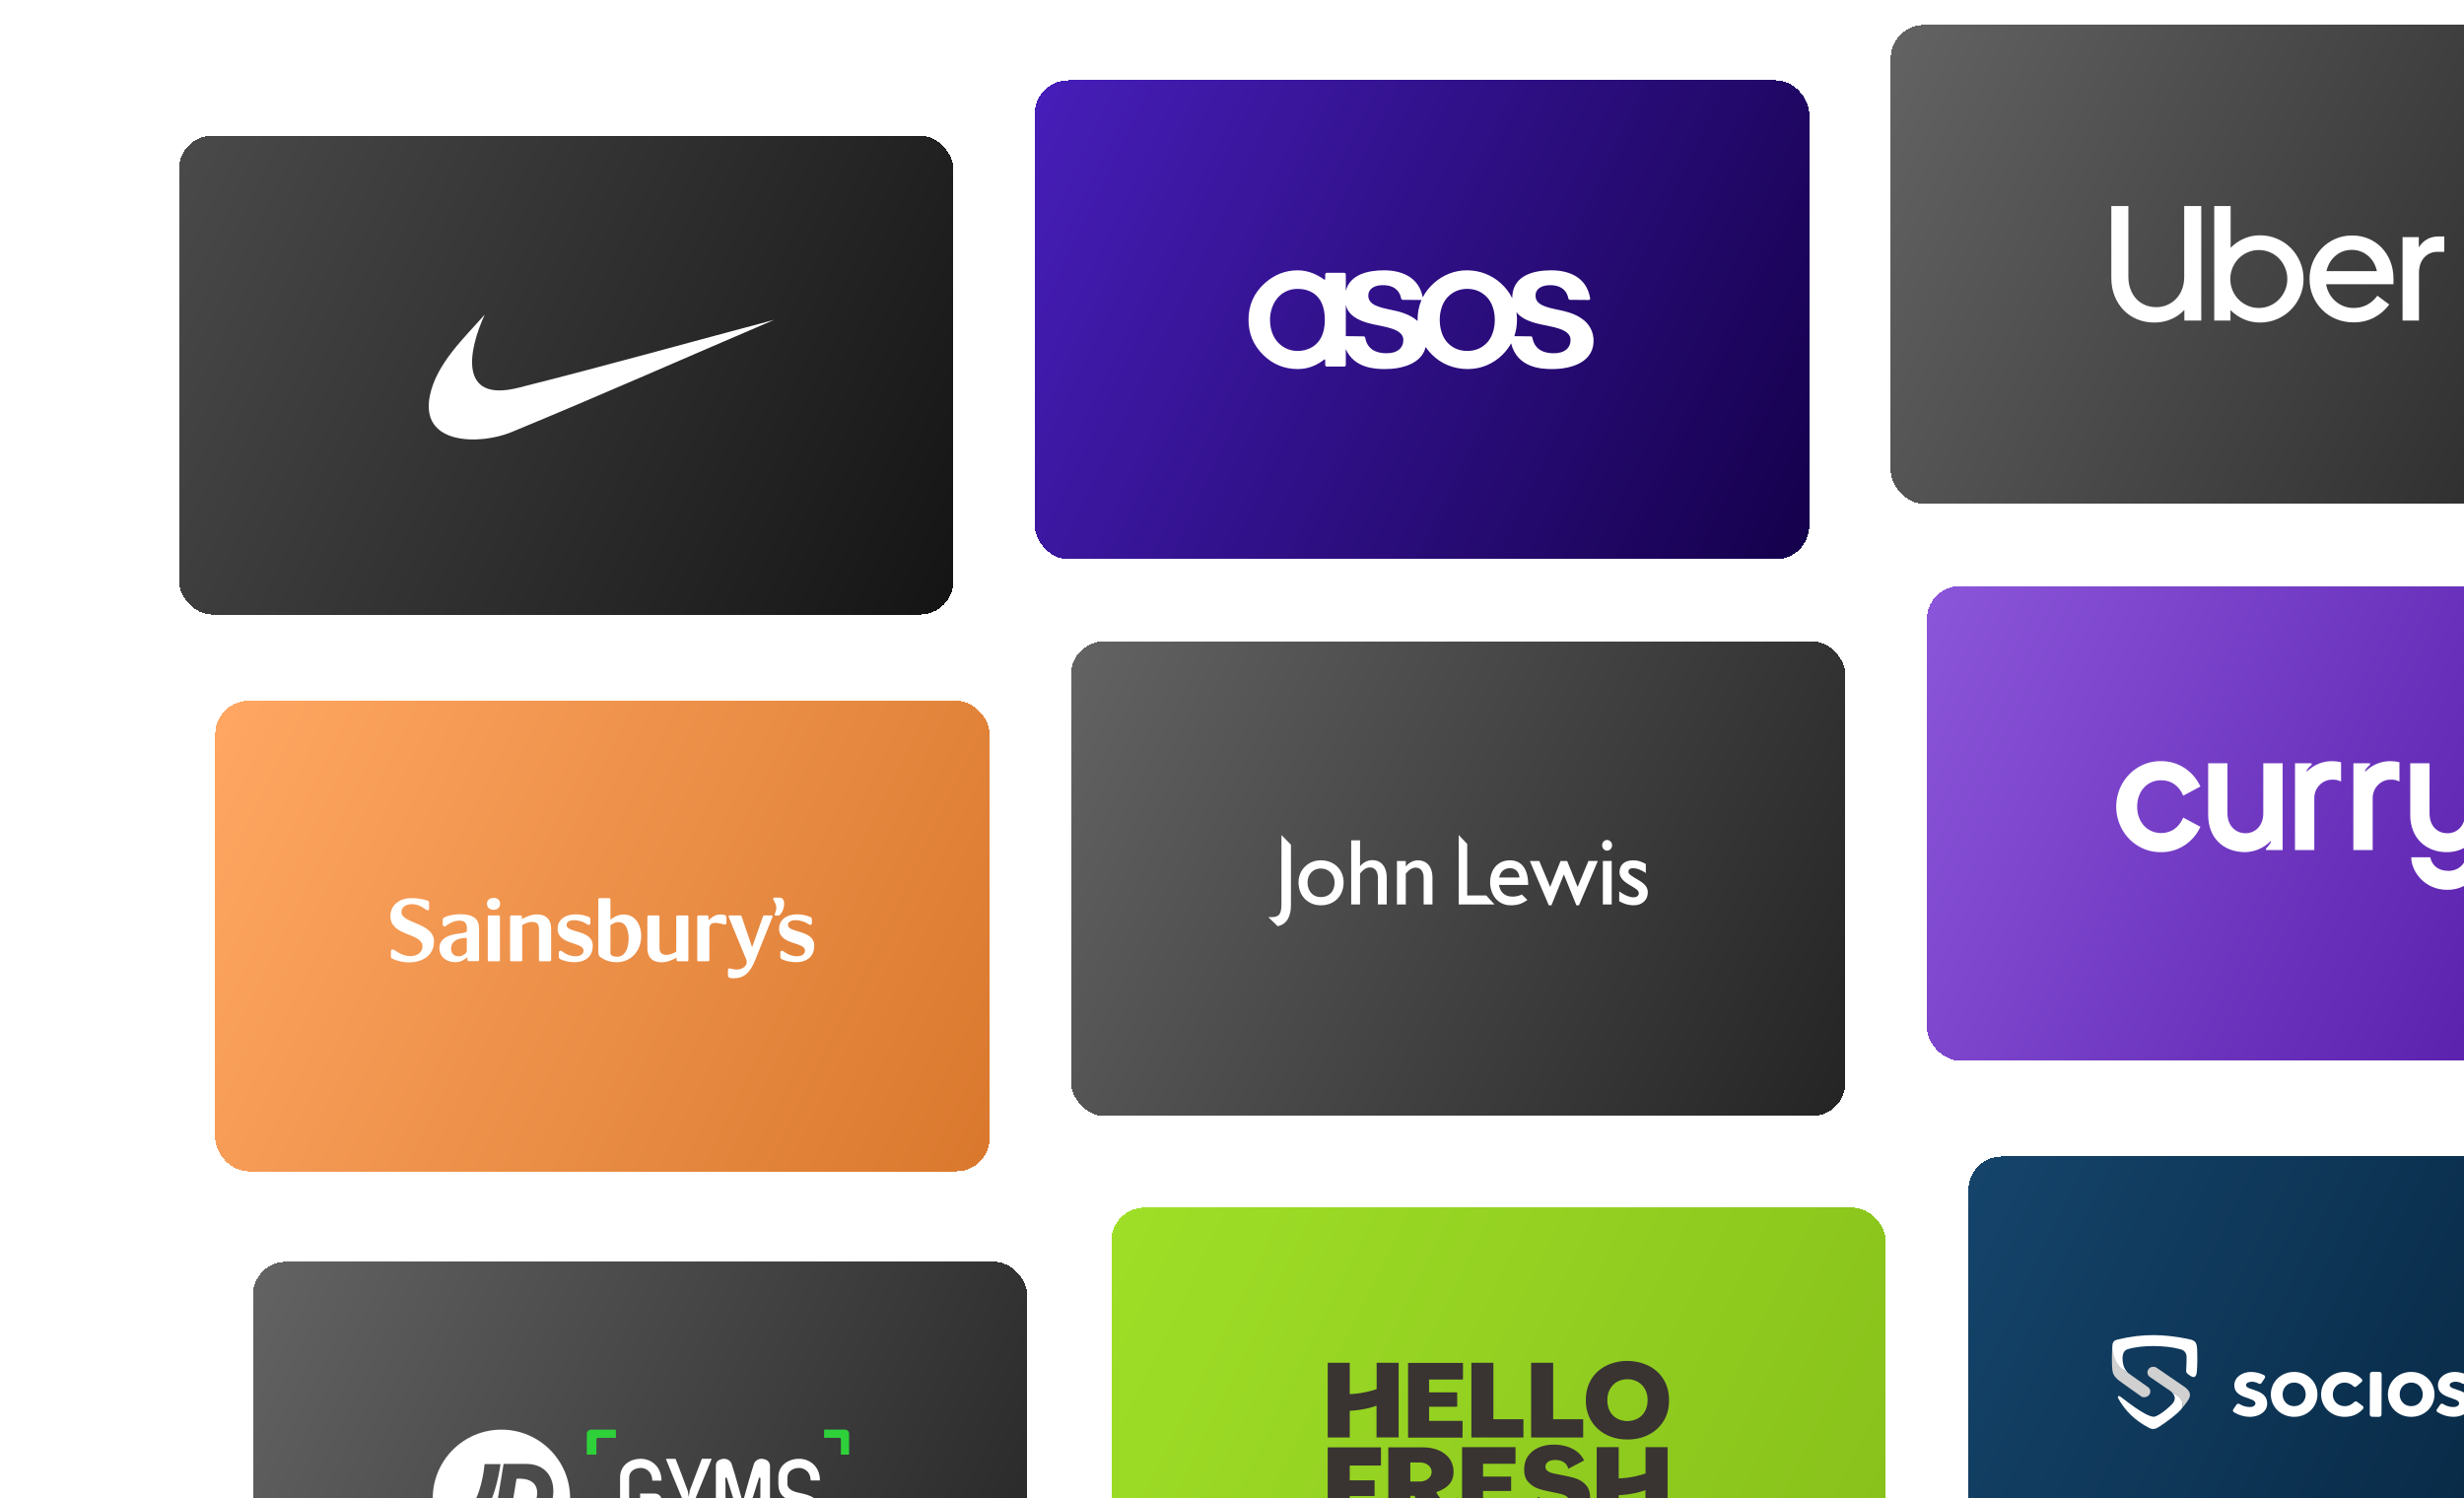 <svg width="592" height="360" viewBox="0 0 592 360" fill="none" xmlns="http://www.w3.org/2000/svg">
<g clip-path="url(#clip0_1590_13807)">
<g filter="url(#filter0_d_1590_13807)">
<rect width="186.055" height="115.063" rx="8" transform="matrix(1 0 -3.27412e-05 1 48.004 26.593)" fill="url(#paint0_linear_1590_13807)" shape-rendering="crispEdges"/>
<path fill-rule="evenodd" clip-rule="evenodd" d="M121.462 69.592C116.615 75.112 109.903 81.293 108.292 89.006C105.753 101.163 120.585 100.835 127.784 97.867C148.973 89.135 169.931 79.853 191.004 70.847C170.514 76.288 150.098 82.012 129.534 87.171C114.823 90.861 117.687 77.769 121.462 69.592Z" fill="white"/>
</g>
<g filter="url(#filter1_d_1590_13807)">
<rect width="186.055" height="113.062" rx="8" transform="matrix(1 0 -3.27412e-05 1 56.719 162.386)" fill="url(#paint1_linear_1590_13807)" shape-rendering="crispEdges"/>
<path fill-rule="evenodd" clip-rule="evenodd" d="M115.572 213.67C114.244 213.67 112.717 213.941 111.733 214.43C111.463 214.577 111.364 214.799 111.364 215.019L111.364 216.121C111.364 216.467 111.635 216.612 111.784 216.612C112.078 216.612 112.3 216.342 112.447 216.244C113.357 215.634 114.268 215.214 115.474 215.214C116.974 215.214 117.196 216.194 117.196 217.397L117.191 217.442C117.191 218.004 116.999 218.108 114.859 218.378C113.554 218.549 110.577 219.138 110.577 221.809C110.577 224.014 112.348 225.193 114.416 225.193C115.547 225.193 116.482 224.699 117.27 224.014L117.319 224.652C117.319 224.823 117.443 224.946 117.565 224.946H119.804C119.843 224.947 119.882 224.941 119.919 224.926C119.955 224.912 119.988 224.891 120.016 224.863C120.044 224.835 120.066 224.802 120.08 224.766C120.094 224.73 120.101 224.691 120.1 224.652L120.1 217.029C120.099 215.043 119.04 213.67 115.572 213.67ZM117.147 222.592C117.147 222.913 116.307 223.775 115.171 223.775C113.862 223.775 113.368 222.839 113.368 221.905C113.368 220.576 114.404 219.348 117.147 219.348L117.147 222.592ZM123.604 209.75C122.518 209.75 121.998 210.389 121.998 211.128C121.998 212.012 122.639 212.603 123.603 212.603C124.567 212.603 125.16 212.012 125.16 211.128C125.16 210.389 124.641 209.75 123.604 209.75ZM122.195 214.252L122.194 224.688C122.194 224.857 122.319 224.982 122.442 224.982H124.813C124.853 224.983 124.892 224.976 124.928 224.962C124.965 224.948 124.998 224.926 125.025 224.899C125.053 224.871 125.075 224.838 125.089 224.802C125.104 224.765 125.111 224.727 125.11 224.688L125.11 214.252C125.111 214.213 125.105 214.174 125.09 214.138C125.076 214.101 125.054 214.068 125.026 214.04C124.999 214.012 124.965 213.991 124.929 213.976C124.892 213.962 124.853 213.955 124.814 213.956H122.442C122.319 213.957 122.195 214.082 122.195 214.252ZM99.22 224.341C103.369 226.284 109.275 225.153 109.275 220.207C109.275 215.656 101.445 215.95 101.445 213.144C101.445 212.012 102.531 211.251 103.914 211.251C105.15 211.251 106.089 211.669 107.077 212.384C107.349 212.579 107.522 212.703 107.743 212.703C108.016 212.703 108.089 212.53 108.089 212.308L108.089 210.883C108.089 210.659 108.04 210.536 107.817 210.438C106.978 210.12 105.495 209.797 103.865 209.797C100.58 209.797 98.801 211.816 98.801 214.105C98.8 219.074 106.508 218.043 106.508 221.414C106.508 223.456 103.543 224.883 100.11 222.494C99.789 222.273 99.64 222.151 99.419 222.151C98.999 222.151 98.923 222.373 98.923 222.594L98.923 223.849C98.923 224.07 98.974 224.195 99.22 224.341ZM127.556 214.252L127.555 224.688C127.555 224.857 127.678 224.982 127.802 224.982H130.174C130.213 224.983 130.252 224.976 130.288 224.962C130.325 224.948 130.358 224.926 130.386 224.899C130.413 224.871 130.435 224.838 130.45 224.802C130.464 224.765 130.471 224.727 130.47 224.688L130.47 216.271C130.94 215.999 131.928 215.508 132.767 215.508C134.398 215.508 134.497 216.492 134.497 217.328L134.497 224.688C134.497 224.857 134.62 224.982 134.744 224.982H137.116C137.155 224.983 137.194 224.976 137.231 224.962C137.267 224.947 137.3 224.926 137.328 224.898C137.355 224.871 137.377 224.838 137.391 224.802C137.406 224.765 137.413 224.727 137.411 224.688L137.412 217.083C137.412 215.089 136.35 213.711 133.977 213.711C132.619 213.711 131.186 214.375 130.445 214.819H130.396L130.396 214.252C130.398 214.213 130.391 214.174 130.377 214.137C130.362 214.101 130.34 214.068 130.313 214.04C130.285 214.012 130.252 213.99 130.215 213.976C130.178 213.961 130.139 213.955 130.1 213.956H127.802C127.679 213.957 127.556 214.082 127.556 214.252ZM146.479 214.327C143.268 212.996 138.968 213.711 138.968 217.18C138.968 221.093 145.193 220.281 145.193 222.398C145.193 224.097 142.254 224.269 140.129 222.643C139.981 222.522 139.832 222.449 139.659 222.449C139.413 222.449 139.264 222.547 139.264 222.89L139.264 223.849C139.264 224.121 139.338 224.342 139.635 224.488C142.377 225.72 147.416 225.746 147.416 221.217C147.416 217.329 141.117 218.215 141.117 216.271C141.117 214.672 144.205 214.82 145.984 216.024C146.132 216.122 146.329 216.221 146.453 216.221C146.699 216.221 146.849 216.122 146.849 215.779L146.849 214.966C146.85 214.695 146.775 214.449 146.479 214.327ZM199.69 214.327C196.48 212.996 192.18 213.711 192.18 217.18C192.18 221.093 198.406 220.281 198.406 222.398C198.406 224.097 195.465 224.269 193.341 222.643C193.193 222.522 193.045 222.449 192.871 222.449C192.624 222.449 192.476 222.547 192.476 222.89L192.476 223.849C192.476 224.121 192.55 224.342 192.847 224.488C195.587 225.72 200.629 225.746 200.629 221.217C200.629 217.329 194.329 218.215 194.33 216.271C194.33 214.672 197.417 214.82 199.196 216.024C199.344 216.122 199.541 216.221 199.665 216.221C199.912 216.221 200.06 216.122 200.06 215.779L200.06 214.966C200.061 214.695 199.987 214.449 199.69 214.327ZM175.432 217.254C175.432 216.073 175.852 215.335 178.421 215.999C178.741 216.073 178.94 216.147 179.211 216.147C179.383 216.147 179.533 215.976 179.533 215.804L179.533 214.351C179.533 214.105 179.36 213.91 179.038 213.835C177.26 213.416 176.173 214.227 175.258 215.09L175.209 215.064L175.209 214.252C175.21 214.213 175.204 214.174 175.189 214.138C175.175 214.101 175.153 214.068 175.125 214.04C175.098 214.012 175.064 213.991 175.028 213.976C174.991 213.962 174.952 213.955 174.913 213.956H172.763C172.64 213.956 172.517 214.081 172.517 214.252L172.516 224.688C172.516 224.857 172.639 224.982 172.762 224.982H175.133C175.173 224.983 175.212 224.976 175.248 224.962C175.285 224.948 175.318 224.927 175.346 224.899C175.374 224.871 175.396 224.838 175.411 224.802C175.425 224.766 175.432 224.727 175.431 224.688L175.432 217.254ZM191.933 214.008C193.095 214.008 194.404 209.676 192.254 209.676H191.094C190.823 209.676 190.774 209.872 190.774 210.019C190.774 210.315 191.512 211.054 191.512 212.063C191.512 213.095 191.119 213.465 191.119 213.785C191.119 213.91 191.242 214.008 191.414 214.008H191.933ZM185.683 221.586L185.535 221.117L183.188 214.227C183.114 214.032 183.016 213.957 182.793 213.957H180.273C180.125 213.957 180.052 214.032 180.052 214.179C180.052 214.253 180.075 214.328 180.175 214.573L184.274 224.489C184.967 226.163 182.941 227.369 180.989 226.828C180.692 226.754 180.495 226.68 180.223 226.68C180.051 226.68 179.903 226.852 179.903 227.023L179.903 228.427C179.903 228.724 180.1 229.067 181.188 229.067C183.806 229.067 185.213 227.739 186.474 224.613L190.526 214.499C190.575 214.352 190.624 214.278 190.624 214.18C190.624 214.151 190.619 214.122 190.608 214.095C190.597 214.068 190.581 214.043 190.56 214.023C190.54 214.002 190.515 213.986 190.488 213.974C190.461 213.963 190.432 213.957 190.403 213.957H188.648C188.476 213.957 188.352 214.057 188.303 214.228L185.883 221.118L185.683 221.586ZM170.391 224.688L170.392 214.252C170.392 214.081 170.268 213.956 170.144 213.956H167.774C167.734 213.955 167.695 213.961 167.658 213.976C167.622 213.99 167.588 214.012 167.561 214.04C167.533 214.068 167.511 214.101 167.497 214.137C167.482 214.174 167.476 214.213 167.477 214.252L167.477 222.668C167.008 222.938 166.019 223.43 165.18 223.43C163.55 223.43 163.45 222.449 163.45 221.611L163.45 214.252C163.45 214.081 163.327 213.956 163.203 213.956H160.833C160.794 213.954 160.754 213.961 160.718 213.975C160.681 213.99 160.647 214.011 160.62 214.039C160.592 214.067 160.57 214.1 160.555 214.137C160.541 214.174 160.534 214.213 160.536 214.252L160.536 221.856C160.536 223.849 161.598 225.226 163.97 225.226C165.328 225.226 166.761 224.561 167.503 224.121H167.552L167.552 224.688C167.552 224.857 167.673 224.982 167.848 224.982H170.145C170.267 224.982 170.391 224.857 170.391 224.688ZM148.752 210.095C148.752 209.921 148.875 209.797 148.999 209.797H151.371C151.543 209.797 151.666 209.921 151.666 210.095L151.665 215.015L151.665 214.991C152.136 214.597 153.222 213.735 154.902 213.735C157.447 213.735 159.052 215.949 159.052 218.903C159.052 222.692 156.408 225.202 153.147 225.202C151.369 225.202 150.06 224.586 149.194 223.922C148.825 223.652 148.751 223.187 148.751 222.791L148.751 210.095H148.752ZM152.012 223.604C152.258 223.75 152.629 223.873 153.346 223.873C154.927 223.873 156.038 222.25 156.038 219.495C156.038 218.46 155.817 215.554 153.568 215.554C152.68 215.554 152.036 216.049 151.666 216.318L151.666 222.963C151.665 223.188 151.715 223.406 152.012 223.604Z" fill="white"/>
</g>
<g filter="url(#filter2_d_1590_13807)">
<rect width="186.055" height="115.063" rx="8" transform="matrix(1 0 -3.27412e-05 1 459.266 0)" fill="url(#paint2_linear_1590_13807)" shape-rendering="crispEdges"/>
<g clip-path="url(#clip1_1590_13807)">
<path d="M516.868 63.496C517.206 64.401 517.674 65.174 518.272 65.816C518.87 66.459 519.578 66.95 520.398 67.291C521.217 67.632 522.107 67.802 523.069 67.802C524.006 67.802 524.883 67.625 525.702 67.271C526.522 66.917 527.237 66.419 527.848 65.777C528.459 65.135 528.933 64.368 529.272 63.477C529.61 62.586 529.779 61.59 529.779 60.488L529.779 43.502H533.875L533.874 71.026H529.817L529.818 68.47C528.907 69.44 527.835 70.187 526.599 70.712C525.364 71.236 524.032 71.498 522.601 71.498C521.145 71.498 519.786 71.243 518.525 70.731C517.264 70.22 516.172 69.493 515.249 68.549C514.326 67.605 513.598 66.472 513.065 65.148C512.531 63.824 512.265 62.35 512.265 60.724L512.266 43.502H516.361L516.361 60.488C516.361 61.59 516.53 62.592 516.868 63.496ZM540.935 43.502L540.934 53.529C541.844 52.611 542.898 51.884 544.094 51.346C545.29 50.809 546.59 50.54 547.994 50.54C549.451 50.54 550.816 50.816 552.09 51.366C553.364 51.916 554.469 52.664 555.405 53.607C556.342 54.551 557.083 55.665 557.629 56.95C558.175 58.234 558.448 59.597 558.448 61.039C558.448 62.481 558.175 63.837 557.628 65.109C557.082 66.38 556.341 67.487 555.405 68.431C554.469 69.375 553.364 70.122 552.089 70.672C550.815 71.223 549.45 71.498 547.994 71.498C546.59 71.498 545.283 71.229 544.074 70.692C542.865 70.155 541.805 69.427 540.895 68.51L540.895 71.026H536.994L536.995 43.502H540.935ZM541.383 63.752C541.733 64.591 542.221 65.325 542.845 65.954C543.469 66.583 544.197 67.081 545.029 67.448C545.862 67.815 546.759 67.999 547.721 67.999C548.657 67.999 549.541 67.815 550.373 67.448C551.205 67.081 551.927 66.583 552.538 65.954C553.149 65.325 553.637 64.591 554.001 63.752C554.365 62.913 554.547 62.009 554.547 61.039C554.547 60.069 554.365 59.158 554.001 58.306C553.637 57.454 553.15 56.714 552.539 56.084C551.927 55.456 551.206 54.964 550.374 54.61C549.541 54.256 548.657 54.079 547.721 54.079C546.785 54.079 545.901 54.256 545.069 54.61C544.237 54.964 543.509 55.456 542.885 56.084C542.261 56.714 541.766 57.454 541.402 58.306C541.038 59.158 540.856 60.069 540.856 61.039C540.856 62.009 541.032 62.913 541.383 63.752ZM560.671 56.989C561.191 55.731 561.906 54.623 562.816 53.666C563.726 52.71 564.806 51.956 566.054 51.406C567.302 50.855 568.654 50.58 570.11 50.58C571.541 50.58 572.867 50.842 574.089 51.366C575.311 51.89 576.364 52.618 577.248 53.548C578.132 54.479 578.822 55.58 579.316 56.851C579.81 58.123 580.057 59.505 580.057 61L580.056 62.297H563.869C563.999 63.11 564.259 63.864 564.649 64.558C565.039 65.253 565.527 65.856 566.112 66.367C566.697 66.878 567.36 67.278 568.101 67.566C568.842 67.855 569.629 67.999 570.461 67.999C572.827 67.999 574.739 67.016 576.195 65.05L579.042 67.173C578.054 68.51 576.832 69.558 575.376 70.319C573.919 71.079 572.281 71.459 570.461 71.459C568.979 71.459 567.594 71.197 566.307 70.672C565.02 70.148 563.901 69.414 562.952 68.47C562.003 67.527 561.256 66.419 560.71 65.148C560.164 63.877 559.891 62.494 559.891 61C559.891 59.584 560.151 58.247 560.671 56.989ZM566.151 55.436C565.046 56.366 564.311 57.605 563.947 59.151H576.078C575.74 57.605 575.018 56.366 573.913 55.436C572.808 54.505 571.515 54.04 570.032 54.04C568.55 54.04 567.256 54.505 566.151 55.436ZM587.429 55.888C586.596 56.805 586.18 58.05 586.18 59.623L586.18 71.026H582.24L582.241 50.973H586.141L586.141 53.45C586.635 52.638 587.279 51.995 588.072 51.523C588.865 51.051 589.808 50.816 590.9 50.816H592.265L592.265 54.512H590.627C589.327 54.512 588.261 54.97 587.429 55.888Z" fill="white"/>
</g>
</g>
<g filter="url(#filter3_d_1590_13807)">
<rect width="186.055" height="114.062" rx="8" transform="matrix(1 0 -3.27412e-05 1 262.316 148.09)" fill="url(#paint3_linear_1590_13807)" shape-rendering="crispEdges"/>
<path fill-rule="evenodd" clip-rule="evenodd" d="M309.722 214.368H310.445C312.68 214.368 312.884 213.233 312.884 210.803L312.884 194.64L315.164 196.963L315.164 211.451C315.164 214.02 314.306 216.058 311.981 216.544L309.722 214.368ZM322.307 202.679C324.248 202.679 325.648 204.091 325.648 206.036C325.648 208.211 324.361 209.554 322.307 209.554C320.433 209.554 319.146 208.141 319.146 206.012C319.146 204.091 320.478 202.679 322.307 202.679ZM322.329 211.521C325.58 211.521 327.816 209.298 327.816 206.012C327.816 202.933 325.513 200.712 322.329 200.712C319.305 200.712 316.979 203.026 316.979 206.012C316.979 209.206 319.213 211.521 322.329 211.521ZM336.052 204.854C336.053 203.373 335.329 202.424 334.178 202.424C333.343 202.424 332.666 202.818 331.763 203.883L331.762 211.312H329.641L329.641 195.919H331.763L331.763 202.147C332.508 201.221 333.614 200.665 334.698 200.665C336.707 200.665 338.175 202.078 338.175 204.924L338.175 211.313H336.052L336.052 204.854ZM347.043 204.901C347.043 203.396 346.32 202.47 345.168 202.47C344.334 202.47 343.656 202.864 342.753 203.906L342.753 211.312H340.631L340.631 200.887H342.753L342.753 202.193C343.498 201.266 344.604 200.711 345.689 200.711C347.629 200.711 349.164 202.076 349.164 204.923L349.164 211.312H347.042L347.043 204.901ZM355.468 194.64L357.51 196.779L357.51 209.161H362.083L364.069 211.312H355.467L355.468 194.64ZM367.805 202.609C369.136 202.609 369.972 203.535 370.062 204.843H365.186C365.479 203.466 366.359 202.609 367.805 202.609ZM371.97 210.236C371.63 209.936 370.648 208.928 370.648 208.928C369.881 209.275 369.159 209.438 368.413 209.438C366.562 209.438 365.456 208.443 365.14 206.628H372.161C372.161 202.609 370.444 200.711 367.759 200.711C364.959 200.711 363.017 202.84 363.017 205.988C363.017 208.858 364.778 211.52 367.938 211.52C369.632 211.521 370.733 211.132 371.97 210.236ZM383.737 211.521L380.733 204.093L377.751 211.521H377.117L372.563 200.878H374.825L377.439 207.119L379.942 200.878H381.522L384.036 207.119L386.636 200.872H388.889L384.369 211.521H383.737ZM389.923 197.096C389.923 196.402 390.466 195.823 391.12 195.823C391.775 195.823 392.317 196.402 392.317 197.096C392.317 197.814 391.775 198.393 391.12 198.393C390.466 198.393 389.923 197.814 389.923 197.096ZM390.104 200.873H392.228L392.228 211.312H390.104L390.104 200.873ZM394.034 210.548L394.035 208.187C395.412 209.182 396.633 209.604 397.401 209.604C398.14 209.604 398.713 209.309 398.74 208.629C398.753 208.271 398.482 207.887 398.053 207.586C397.625 207.262 397.038 206.96 396.45 206.591C395.299 205.896 394.103 204.993 394.103 203.559C394.103 201.776 395.333 200.711 397.444 200.711C398.392 200.711 399.341 200.989 400.424 201.59L400.424 203.766C399.227 202.933 398.106 202.604 397.385 202.604C396.594 202.604 396.224 202.961 396.248 203.489C396.271 204.018 396.868 204.428 398.688 205.485C400.399 206.479 400.899 207.353 400.899 208.442C400.899 210.293 399.476 211.52 397.557 211.52C396.316 211.521 395.367 211.266 394.034 210.548Z" fill="white"/>
</g>
<g filter="url(#filter4_d_1590_13807)">
<rect width="186.055" height="114.062" rx="8" transform="matrix(1 0 -3.27412e-05 1 467.945 134.793)" fill="url(#paint4_linear_1590_13807)" shape-rendering="crispEdges"/>
<path d="M612.131 198.752C616.295 198.752 620.105 196.04 620.106 191.787C620.106 187.986 618.125 186.357 614.568 185.315L612.747 184.775C610.975 184.272 609.795 183.774 609.795 182.643C609.795 181.771 610.524 180.975 612.012 180.975C612.553 180.942 613.09 181.08 613.552 181.371C614.015 181.662 614.38 182.092 614.599 182.603L618.438 180.639C617.061 177.896 614.274 176.885 611.887 176.885C607.966 176.885 605.139 179.391 605.139 182.83C605.139 186.269 607.562 187.669 610.19 188.464L612.696 189.215C614.756 189.841 615.355 190.468 615.355 191.803C615.355 193.385 613.858 194.264 612.2 194.264C610.429 194.264 608.656 193.262 608.656 191.382C608.651 191.175 608.666 190.966 608.7 190.76H604.008C603.951 191.047 603.924 191.34 603.929 191.634C603.929 195.777 607.322 198.751 612.13 198.751L612.131 198.752ZM592.969 207.807C594.41 207.827 595.834 207.489 597.122 206.821C598.41 206.153 599.523 205.175 600.367 203.97C601.45 202.323 602 200.365 601.941 198.376L601.942 177.389H597.29L597.29 189.449C597.289 192.243 595.516 194.206 593.004 194.206C590.493 194.206 588.721 192.376 588.721 189.448L588.721 177.389H584.082L584.082 189.782C584.082 195.499 588.002 198.752 592.813 198.752C595.151 198.79 597.412 197.888 599.118 196.237L599.118 196.57C598.742 197.093 598.309 197.568 597.824 197.987C597.824 201.618 595.64 203.246 593.257 203.246C590.749 203.246 589.296 201.911 588.893 199.991H584.325C584.325 203.302 587.436 207.807 592.973 207.807H592.969ZM570.414 198.253H575.061L575.061 185.717C575.07 184.551 575.525 183.435 576.328 182.614C577.131 181.793 578.216 181.333 579.346 181.335C580.087 181.284 580.828 181.443 581.49 181.793L581.49 177.139C580.787 176.97 580.068 176.886 579.347 176.888C578.217 176.873 577.095 177.09 576.048 177.528C575 177.965 574.048 178.614 573.246 179.435L573.246 179.1C573.548 178.595 573.946 178.154 574.415 177.807L574.415 177.391H570.427L570.414 198.253ZM556.386 198.253H561.034L561.035 185.717C561.043 184.551 561.499 183.435 562.302 182.614C563.105 181.793 564.19 181.333 565.32 181.335C566.061 181.284 566.802 181.443 567.464 181.793L567.464 177.139C566.761 176.97 566.042 176.886 565.32 176.888C564.19 176.872 563.069 177.089 562.021 177.527C560.973 177.964 560.021 178.613 559.219 179.435L559.219 179.1C559.522 178.595 559.92 178.154 560.388 177.807L560.388 177.391H556.401L556.388 198.254L556.386 198.253ZM544.5 198.752C546.796 198.685 548.98 197.715 550.606 196.04L550.606 196.373C550.292 196.932 549.896 197.44 549.435 197.877L549.435 198.253H553.423L553.423 177.389H548.777L548.776 189.449C548.776 192.243 547.004 194.206 544.488 194.206C542.064 194.206 540.164 192.326 540.164 189.448L540.164 177.389H535.534L535.534 189.782C535.533 195.206 539.029 198.752 544.505 198.752H544.5ZM524.249 198.752C526.22 198.773 528.154 198.21 529.824 197.13C531.493 196.05 532.828 194.498 533.668 192.659L529.543 190.451C528.574 192.701 526.796 194.164 524.227 194.164C520.874 194.164 518.468 191.494 518.468 187.821C518.468 184.148 520.856 181.478 524.227 181.478C526.814 181.478 528.591 182.936 529.543 185.191L533.669 182.978C532.827 181.14 531.492 179.589 529.823 178.509C528.154 177.429 526.22 176.866 524.25 176.885C522.367 176.846 520.507 177.326 518.863 178.275C517.219 179.225 515.85 180.61 514.897 182.287C513.944 183.964 513.441 185.874 513.441 187.818C513.441 189.763 513.942 191.672 514.895 193.35C515.848 195.028 517.217 196.413 518.862 197.362C520.506 198.312 522.366 198.791 524.249 198.752Z" fill="white"/>
</g>
<g filter="url(#filter5_d_1590_13807)">
<rect width="186.055" height="113.062" rx="8" transform="matrix(1 0 -3.27412e-05 1 272.004 284.157)" fill="url(#paint5_linear_1590_13807)" shape-rendering="crispEdges"/>
<path d="M356.273 359.661L356.273 341.711H369.118L369.118 345.711H361.318L361.318 348.795H368.07L368.07 352.24H361.318L361.318 355.637H369.362L369.362 359.661H356.273ZM405.656 359.661L405.656 341.711H400.367L400.367 348.048C396.906 349.204 394.127 349.228 393.908 349.228L393.908 341.711H388.618L388.618 359.661H393.908L393.908 353.252H394.054C393.981 353.276 397.442 353.131 400.343 352.047L400.343 359.661H405.656ZM329.289 359.661L329.289 353.469H335.261L335.261 349.686H329.289L329.289 346.144H336.797L336.797 341.759H324L324 359.661H329.289ZM356.394 339.422L356.394 335.399H348.351L348.351 332.002H355.103L355.103 328.556H348.351L348.351 325.472H356.492L356.492 321.473H343.305L343.305 339.422H356.394ZM385.376 339.398L385.376 335.013H378.161L378.161 321.449H372.872L372.872 339.398H385.376ZM371.019 339.398L371.019 335.013H363.804L363.804 321.449H358.515L358.515 339.398H371.019ZM396.004 325.4C398.904 325.376 400.903 327.593 400.854 330.436C400.854 331.447 400.635 332.339 400.221 333.086C398.588 336.242 393.396 336.242 391.787 333.086C391.373 332.339 391.178 331.423 391.178 330.436C391.129 327.593 393.103 325.376 396.004 325.4ZM396.004 339.88C401.586 339.952 406.119 336.146 405.998 330.436C405.998 328.556 405.559 326.87 404.706 325.472C401.196 319.521 390.788 319.497 387.278 325.472C386.449 326.894 386.01 328.556 386.01 330.436C385.937 336.146 390.422 339.952 396.004 339.88ZM341.038 339.398L341.038 321.449H335.749L335.749 327.785C332.288 328.942 329.509 328.966 329.289 328.966L329.289 321.449H324L324 339.398H329.289L329.289 332.965H329.436C329.363 332.989 332.824 332.845 335.724 331.761L335.724 339.374H341.038L341.038 339.398ZM378.868 359.998C382.646 360.07 386.912 358.191 387.034 354.119C387.083 352.746 386.766 351.662 386.108 350.891C385.425 350.12 384.596 349.566 383.646 349.252C382.378 348.771 379.283 348.289 377.918 347.951C377.479 347.831 377.089 347.662 376.796 347.421C376.187 346.988 376.163 346 376.674 345.47C377.186 344.916 378.064 344.771 378.868 344.795C380.282 344.843 381.501 345.542 381.793 346.915L385.596 344.916C384.938 343.494 383.768 342.506 382.281 341.856C379.136 340.555 374.359 340.82 372.238 343.711C370.946 345.301 370.776 348.554 372.116 350.023C372.799 350.794 373.603 351.349 374.529 351.662C375.748 352.168 378.868 352.65 380.282 353.035C381.111 353.3 382.013 353.71 381.964 354.673C381.866 356.071 380.014 356.432 378.771 356.36C377.43 356.312 376.187 355.902 375.407 354.914C375.114 354.553 374.919 354.119 374.822 353.661L370.678 355.83C372.043 358.817 375.578 360.022 378.868 359.998ZM343.841 349.975H346.157C346.644 349.975 347.108 349.879 347.522 349.686C348.838 349.132 349.423 347.662 348.57 346.482C348.034 345.759 347.083 345.397 346.157 345.397H343.841L343.841 349.975ZM354.054 359.902C349.789 359.95 346.401 357.251 344.865 353.421H343.841L343.841 359.709H338.552L338.552 341.759H346.815C349.399 341.759 351.909 342.554 353.323 344.578C354.298 345.976 354.542 348.144 353.811 349.71C353.153 351.108 351.739 351.951 350.081 352.529C350.081 352.529 350.837 354.336 352.592 355.059C353.055 355.252 353.591 355.372 354.152 355.396L354.152 359.926C354.103 359.902 354.079 359.902 354.054 359.902Z" fill="#393332"/>
</g>
<g filter="url(#filter6_d_1590_13807)">
<rect width="186.055" height="114.062" rx="8" transform="matrix(1 0 -3.27412e-05 1 65.75 297.172)" fill="url(#paint6_linear_1590_13807)" shape-rendering="crispEdges"/>
<g clip-path="url(#clip2_1590_13807)">
<path d="M141.978 354.021C141.978 344.894 134.581 337.512 125.474 337.512C116.349 337.513 108.969 344.912 108.969 354.022C108.969 363.149 116.365 370.531 125.473 370.53C134.581 370.53 141.978 363.148 141.978 354.021ZM125.255 345.784C122.572 363.887 113.699 362.226 113.699 362.226L114.202 358.4C120.391 358.484 121.431 345.784 121.431 345.784L125.255 345.784ZM137.819 353.803C137.148 357.813 133.944 361.789 128.794 361.789L123.343 361.789L125.993 345.75L131.445 345.75C136.577 345.75 138.489 349.76 137.819 353.803ZM133.977 353.719C134.866 348.568 129.096 349.324 129.096 349.324L127.654 358.098C127.654 358.098 133.088 358.954 133.977 353.719Z" fill="white"/>
<path d="M158.796 352.866L162.27 352.866C163.272 352.866 163.983 353.55 163.983 354.542L163.983 359.067C163.983 362.013 161.495 363.527 158.99 363.527C156.453 363.527 153.98 361.981 153.98 358.953L153.98 349.041C153.98 346.03 156.404 344.517 158.942 344.516C161.414 344.516 163.903 346.307 163.935 349.774L161.721 349.774C161.721 347.755 160.347 346.714 158.958 346.714C157.536 346.714 156.162 347.511 156.162 349.025L156.162 358.937C156.162 360.483 157.584 361.297 159.006 361.297C160.428 361.297 161.769 360.499 161.802 359.035L161.802 355.014L158.796 355.015L158.796 352.866Z" fill="white"/>
<path d="M171.564 355.34L171.564 363.525L169.383 363.525L169.383 355.273C168.838 353.912 168.292 352.567 167.683 351.123C166.849 349.163 165.726 346.407 164.988 344.531L167.298 344.531C168.052 346.324 169.576 350.492 170.249 352.251L170.49 353.713C170.522 353.497 170.65 352.467 170.698 352.218C171.308 350.691 173.056 345.926 173.634 344.514L175.992 344.514L171.564 355.34Z" fill="white"/>
<path d="M197.002 344.515C199.482 344.514 201.995 346.288 201.995 349.723L199.765 349.723C199.765 347.753 198.383 346.712 196.985 346.712C195.571 346.712 194.189 347.509 194.189 348.974L194.189 350.52C194.189 351.985 195.903 352.49 197.235 352.75C199.432 353.206 201.995 353.857 201.995 357.112L201.995 359.033C201.995 362.011 199.448 363.525 196.969 363.525C194.389 363.525 191.975 361.735 191.992 358.284L194.206 358.284C194.206 360.27 195.571 361.279 196.985 361.279C198.367 361.279 199.781 360.481 199.781 359.016L199.781 357.096C199.781 355.501 198.267 355.159 196.786 354.915C194.422 354.459 192.025 353.938 192.009 350.504L192.009 348.958C192.009 346.028 194.456 344.515 197.002 344.515Z" fill="white"/>
<path d="M187.92 344.515C187.181 344.515 186.407 344.981 186.143 345.73C185.175 348.657 183.732 354.046 183.697 354.145C183.644 354.328 183.591 354.511 183.468 354.511L183.45 354.511C183.327 354.511 183.274 354.328 183.222 354.145C183.186 354.046 181.744 348.657 180.776 345.73C180.512 344.965 179.738 344.516 178.999 344.516C178.084 344.516 176.958 344.998 176.993 346.146L176.993 363.526L179.351 363.526L179.298 350.32C179.298 350.32 179.28 349.522 179.263 349.256C179.263 348.99 179.544 348.84 179.667 349.239C179.72 349.405 182.025 356.74 182.025 356.74C182.342 357.389 182.94 357.771 183.468 357.771L183.503 357.771C184.013 357.771 184.629 357.389 184.946 356.74C184.946 356.74 187.251 349.405 187.304 349.239C187.409 348.856 187.709 348.989 187.709 349.255C187.709 349.522 187.691 350.32 187.691 350.32L187.638 363.526L189.996 363.526L189.996 346.145C189.961 345.014 188.852 344.515 187.92 344.515Z" fill="white"/>
<path d="M152.964 337.511L147.126 337.511C146.49 337.511 145.98 337.948 145.98 338.496L145.98 343.514L148.29 343.514L148.29 339.824C148.29 339.637 148.472 339.481 148.69 339.481L152.983 339.48L152.964 337.511Z" fill="#2ED13A"/>
<path d="M209.002 343.513L209.002 338.495C209.002 337.947 208.564 337.51 208.017 337.51L203 337.51L203 339.48L206.689 339.48C206.876 339.479 207.032 339.636 207.032 339.823L207.032 343.513L209.002 343.513Z" fill="#2ED13A"/>
</g>
</g>
<g filter="url(#filter7_d_1590_13807)">
<rect width="186.055" height="114.062" rx="8" transform="matrix(1 0 -3.27412e-05 1 477.945 271.868)" fill="url(#paint7_linear_1590_13807)" shape-rendering="crispEdges"/>
<path fill-rule="evenodd" clip-rule="evenodd" d="M516.534 324.072C515.741 323.519 513.891 322.386 513.216 321.717C512.18 320.7 512.517 317.436 512.518 317.379C512.552 316.281 513.152 316.01 513.748 315.867C520.02 314.345 525.117 314.596 530.617 315.701C532.224 316.024 532.796 316.308 532.88 318.174C532.948 319.705 532.948 322.343 532.81 323.617C532.77 323.977 532.635 325.619 531.108 324.476C530.738 324.199 530.163 323.966 530.248 323.187C530.323 322.504 530.339 320.989 530.35 320.042C530.353 319.781 530.303 319.522 530.202 319.28C530.101 319.038 529.951 318.819 529.762 318.636C529.394 318.28 528.883 318.209 528.385 318.077C525.277 317.254 519.599 317.135 516.308 318.16C515.998 318.257 514.703 318.483 514.997 321.145C515.108 322.148 515.452 323.026 516.164 323.751C516.278 323.869 516.401 323.976 516.534 324.072Z" fill="white"/>
<path fill-rule="evenodd" clip-rule="evenodd" d="M529.17 332.471C529.763 331.12 529.179 329.979 528.119 329.309C527.52 328.895 526.795 328.446 526.198 328.034C526.198 328.034 528.491 329.383 527.013 331.194C526.295 332.074 523.431 334.517 522.354 334.416C520.248 334.221 515.621 330.426 514.326 329.494C514.061 329.303 513.709 329.587 513.861 329.87C515.47 332.875 517.893 335.315 521.39 337.119C522.436 337.659 523.258 337.127 523.734 336.825C525.206 335.891 527.96 333.927 529.17 332.471Z" fill="white"/>
<path fill-rule="evenodd" clip-rule="evenodd" d="M521.275 322.884C521.149 323.026 521.055 323.192 521 323.372C520.944 323.552 520.928 323.742 520.953 323.928C520.977 324.115 521.042 324.294 521.142 324.454C521.243 324.614 521.377 324.751 521.535 324.856C523.308 326.065 526.513 328.249 528.087 329.332C529.148 330.002 529.706 331.174 529.163 332.47C529.541 332.015 530.187 331.278 530.815 330.265C531.51 329.141 531.201 328.091 529.583 327.052L523.179 322.66C522.889 322.461 522.535 322.374 522.184 322.415C521.833 322.457 521.51 322.624 521.275 322.884Z" fill="#D0D0D0"/>
<path fill-rule="evenodd" clip-rule="evenodd" d="M521.389 329.111C521.49 328.974 521.562 328.817 521.602 328.652C521.642 328.486 521.648 328.314 521.621 328.146C521.593 327.978 521.532 327.817 521.441 327.672C521.35 327.528 521.231 327.402 521.091 327.302C519.514 326.184 516.592 324.113 515.107 323.063C513.319 321.782 512.705 319.677 512.523 317.349C512.386 318.974 512.355 321.497 512.507 323.136C512.643 324.668 513.709 325.457 514.975 326.351L519.435 329.52C520.024 329.938 520.963 329.696 521.389 329.111Z" fill="#D0D0D0"/>
<path d="M542.364 331.481C542.438 331.374 542.552 331.3 542.681 331.275C542.81 331.25 542.944 331.277 543.053 331.35C543.795 331.826 544.66 332.081 545.546 332.085C546.302 332.085 546.89 331.726 546.894 331.213C546.9 329.653 541.8 330.19 541.812 326.856C541.819 324.87 543.777 323.635 545.859 323.643C546.939 323.661 548 323.924 548.959 324.413C549.019 324.446 549.072 324.49 549.114 324.544C549.156 324.598 549.187 324.66 549.204 324.726C549.221 324.792 549.224 324.86 549.213 324.927C549.202 324.994 549.177 325.058 549.139 325.116L548.352 326.302C548.284 326.407 548.177 326.482 548.055 326.511C547.932 326.541 547.802 326.524 547.692 326.463C547.2 326.173 546.64 326.013 546.066 325.998C545.285 325.998 544.633 326.292 544.631 326.825C544.626 328.172 549.727 327.653 549.713 331.247C549.706 333.234 547.727 334.446 545.513 334.439C544.164 334.42 542.846 334.033 541.707 333.319C541.651 333.283 541.603 333.237 541.566 333.182C541.529 333.129 541.503 333.067 541.49 333.003C541.477 332.938 541.477 332.872 541.491 332.809C541.504 332.744 541.53 332.683 541.568 332.629L542.364 331.481Z" fill="white"/>
<path d="M591.295 331.478C591.369 331.372 591.482 331.298 591.61 331.273C591.738 331.248 591.871 331.275 591.98 331.347C592.722 331.825 593.588 332.08 594.475 332.084C595.231 332.084 595.82 331.725 595.824 331.212C595.829 329.652 590.729 330.189 590.742 326.855C590.749 324.869 592.706 323.634 594.789 323.642C595.869 323.66 596.931 323.924 597.891 324.414C597.951 324.446 598.004 324.49 598.047 324.543C598.089 324.597 598.12 324.658 598.136 324.724C598.153 324.789 598.156 324.858 598.146 324.925C598.134 324.991 598.109 325.055 598.072 325.112L597.281 326.3C597.214 326.404 597.107 326.478 596.986 326.508C596.864 326.537 596.735 326.52 596.625 326.459C596.132 326.169 595.572 326.009 594.997 325.993C594.216 325.994 593.564 326.287 593.563 326.821C593.557 328.168 598.658 327.649 598.644 331.243C598.637 333.228 596.658 334.442 594.444 334.434C593.093 334.416 591.775 334.027 590.635 333.312C590.581 333.277 590.532 333.231 590.496 333.177C590.458 333.123 590.432 333.062 590.42 332.999C590.407 332.935 590.407 332.869 590.421 332.805C590.434 332.742 590.459 332.681 590.497 332.627L591.295 331.478Z" fill="white"/>
<path d="M556.212 323.641C559.403 323.651 561.8 326.076 561.789 329.068C561.778 332.061 559.361 334.448 556.171 334.435C552.982 334.422 550.583 332.02 550.594 329.028C550.605 326.036 553.022 323.629 556.212 323.641ZM556.18 331.87C557.829 331.876 558.962 330.619 558.968 329.056C558.974 327.494 557.851 326.208 556.201 326.203C554.552 326.197 553.42 327.476 553.414 329.035C553.408 330.595 554.532 331.864 556.18 331.87Z" fill="white"/>
<path d="M572.644 331.806C572.7 331.847 572.747 331.899 572.782 331.959C572.817 332.019 572.839 332.084 572.847 332.153C572.855 332.222 572.849 332.292 572.827 332.357C572.807 332.423 572.773 332.484 572.727 332.537C571.543 333.861 570.086 334.44 568.289 334.434C565.034 334.421 562.661 332.019 562.668 329.027C562.679 326.013 565.14 323.628 568.351 323.64C569.109 323.638 569.858 323.787 570.557 324.076C571.256 324.366 571.889 324.79 572.417 325.325C572.466 325.374 572.503 325.433 572.528 325.497C572.553 325.561 572.564 325.629 572.561 325.698C572.559 325.766 572.542 325.833 572.512 325.895C572.482 325.957 572.44 326.012 572.387 326.058L571.146 327.128C571.049 327.212 570.924 327.257 570.795 327.253C570.666 327.248 570.543 327.196 570.453 327.105C570.178 326.825 569.85 326.601 569.487 326.447C569.124 326.293 568.733 326.212 568.338 326.208C566.711 326.203 565.491 327.46 565.481 329.041C565.476 330.666 566.665 331.868 568.379 331.873C569.319 331.873 570.102 331.421 570.607 330.88C570.693 330.785 570.812 330.725 570.941 330.713C571.068 330.7 571.197 330.735 571.301 330.811L572.644 331.806Z" fill="white"/>
<path d="M574.396 324.172L574.359 333.868C574.358 334.177 574.613 334.428 574.926 334.429L576.61 334.436C576.924 334.437 577.179 334.186 577.18 333.877L577.217 324.183C577.218 323.873 576.964 323.621 576.65 323.62L574.966 323.614C574.653 323.613 574.397 323.863 574.396 324.172Z" fill="white"/>
<path d="M584.337 323.642C587.528 323.652 589.925 326.077 589.914 329.069C589.903 332.062 587.485 334.449 584.296 334.436C581.107 334.423 578.707 332.021 578.719 329.033C578.731 326.045 581.148 323.63 584.337 323.642ZM584.306 331.871C585.954 331.877 587.088 330.619 587.093 329.057C587.1 327.495 585.976 326.209 584.326 326.204C582.678 326.198 581.541 327.479 581.541 329.039C581.541 330.599 582.656 331.865 584.306 331.871Z" fill="white"/>
</g>
<g filter="url(#filter8_d_1590_13807)">
<rect width="186.055" height="115.063" rx="8" transform="matrix(1 0 -3.27412e-05 1 253.633 13.297)" fill="url(#paint8_linear_1590_13807)" shape-rendering="crispEdges"/>
<path fill-rule="evenodd" clip-rule="evenodd" d="M362.272 76.339C361.028 77.656 359.431 78.326 357.526 78.326C355.62 78.326 354.023 77.656 352.78 76.339C351.593 75.084 350.911 73.077 350.911 70.835C350.911 68.646 351.601 66.666 352.801 65.402C354.057 64.085 355.646 63.413 357.525 63.407C359.407 63.413 360.997 64.085 362.251 65.402C363.453 66.666 364.141 68.646 364.141 70.835C364.141 73.077 363.459 75.084 362.272 76.339ZM345.586 70.835C345.586 70.936 345.59 71.035 345.594 71.135C343.687 69.421 340.93 68.783 339.245 68.45C336.129 67.801 333.748 67.207 333.748 65.015C333.748 63.469 335.15 62.344 337.843 62.537C340.304 62.714 341.34 64.199 341.624 65.633C341.665 65.868 341.775 66.04 342.046 66.042L346.472 66.079C346.493 66.079 346.511 66.077 346.53 66.075C345.906 67.513 345.586 69.113 345.586 70.835ZM338.059 78.876C335.918 78.876 333.56 78.125 333.017 75.218C332.971 74.941 332.838 74.826 332.623 74.82L328.344 74.764L328.344 67.293C328.907 69.483 330.769 70.998 334.796 71.894C337.492 72.531 342.169 72.936 342.169 75.67C342.169 77.575 340.748 78.921 338.059 78.876ZM316.748 78.329C313.296 78.329 310.134 75.645 310.134 70.838C310.134 67.066 312.505 63.41 316.771 63.41C318.619 63.41 323.305 64.036 323.304 70.838C323.304 77.657 318.412 78.329 316.747 78.329H316.748ZM369.339 69.002C370.321 70.296 372.093 71.254 374.973 71.895C377.668 72.532 382.345 72.937 382.345 75.67C382.345 77.576 380.924 78.921 378.236 78.877C376.096 78.877 373.736 78.125 373.194 75.219C373.148 74.942 373.016 74.827 372.799 74.821L368.835 74.769C369.253 73.55 369.467 72.23 369.467 70.835C369.467 70.222 369.424 69.61 369.339 69.002ZM377.943 82.681C382.69 82.681 388.286 80.935 387.848 75.273C387.364 70.246 382.069 68.973 379.422 68.451C376.305 67.802 373.924 67.208 373.924 65.016C373.924 63.47 375.326 62.345 378.02 62.538C380.48 62.714 381.517 64.2 381.801 65.634C381.842 65.869 381.952 66.04 382.223 66.043L386.648 66.08C386.985 66.082 387.09 65.909 387.048 65.673C386.181 60.433 381.75 58.951 377.672 58.951C373.6 58.951 368.693 60.081 368.345 65.085C368.333 65.278 368.328 65.469 368.328 65.656C367.68 64.325 366.746 63.102 365.541 62.02C363.318 60.039 360.546 58.979 357.523 58.953H357.423C355.979 58.953 354.566 59.215 353.222 59.736C351.856 60.27 350.599 61.044 349.512 62.02C348.372 63.044 347.471 64.193 346.827 65.442C345.869 60.392 341.511 58.951 337.494 58.951C333.756 58.951 329.314 59.906 328.344 63.939L328.345 59.936C328.344 59.834 328.303 59.735 328.23 59.663C328.156 59.59 328.057 59.55 327.953 59.55H323.785C323.681 59.55 323.582 59.591 323.508 59.663C323.435 59.736 323.394 59.834 323.394 59.937L323.394 61.016C323.394 61.198 323.271 61.261 323.121 61.155C321.638 60.093 319.445 58.953 316.806 58.953C315.323 58.953 313.907 59.211 312.596 59.719C311.284 60.228 310.038 61.003 308.894 62.023C307.591 63.193 306.6 64.527 305.949 65.987C305.299 67.448 304.968 69.08 304.968 70.837C304.968 72.477 305.261 74.015 305.836 75.405C306.412 76.794 307.289 78.08 308.443 79.227C309.596 80.373 310.886 81.244 312.275 81.817C313.664 82.388 315.195 82.678 316.827 82.678C319.632 82.678 321.737 81.498 323.116 80.425C323.269 80.31 323.393 80.372 323.393 80.56L323.393 81.694C323.393 81.906 323.569 82.081 323.785 82.081H327.953C328.056 82.08 328.156 82.039 328.229 81.967C328.302 81.894 328.344 81.796 328.344 81.694L328.344 77.875C330.309 82.438 335.315 82.68 337.766 82.68C341.863 82.68 346.588 81.377 347.526 77.381C347.976 78.042 348.491 78.659 349.061 79.224C351.295 81.444 354.222 82.638 357.53 82.674H357.665C359.236 82.674 360.752 82.376 362.17 81.787C363.602 81.189 364.901 80.318 365.991 79.224C366.807 78.42 367.504 77.507 368.061 76.511C369.546 82.394 375.268 82.681 377.943 82.681Z" fill="white"/>
</g>
</g>
<defs>
<filter id="filter0_d_1590_13807" x="33" y="22.593" width="206.059" height="135.062" filterUnits="userSpaceOnUse" color-interpolation-filters="sRGB">
<feFlood flood-opacity="0" result="BackgroundImageFix"/>
<feColorMatrix in="SourceAlpha" type="matrix" values="0 0 0 0 0 0 0 0 0 0 0 0 0 0 0 0 0 0 127 0" result="hardAlpha"/>
<feOffset dx="-5" dy="6"/>
<feGaussianBlur stdDeviation="5"/>
<feComposite in2="hardAlpha" operator="out"/>
<feColorMatrix type="matrix" values="0 0 0 0 0 0 0 0 0 0 0 0 0 0 0 0 0 0 0.1 0"/>
<feBlend mode="normal" in2="BackgroundImageFix" result="effect1_dropShadow_1590_13807"/>
<feBlend mode="normal" in="SourceGraphic" in2="effect1_dropShadow_1590_13807" result="shape"/>
</filter>
<filter id="filter1_d_1590_13807" x="41.715" y="158.386" width="206.059" height="133.062" filterUnits="userSpaceOnUse" color-interpolation-filters="sRGB">
<feFlood flood-opacity="0" result="BackgroundImageFix"/>
<feColorMatrix in="SourceAlpha" type="matrix" values="0 0 0 0 0 0 0 0 0 0 0 0 0 0 0 0 0 0 127 0" result="hardAlpha"/>
<feOffset dx="-5" dy="6"/>
<feGaussianBlur stdDeviation="5"/>
<feComposite in2="hardAlpha" operator="out"/>
<feColorMatrix type="matrix" values="0 0 0 0 0 0 0 0 0 0 0 0 0 0 0 0 0 0 0.1 0"/>
<feBlend mode="normal" in2="BackgroundImageFix" result="effect1_dropShadow_1590_13807"/>
<feBlend mode="normal" in="SourceGraphic" in2="effect1_dropShadow_1590_13807" result="shape"/>
</filter>
<filter id="filter2_d_1590_13807" x="444.262" y="-4" width="206.059" height="135.062" filterUnits="userSpaceOnUse" color-interpolation-filters="sRGB">
<feFlood flood-opacity="0" result="BackgroundImageFix"/>
<feColorMatrix in="SourceAlpha" type="matrix" values="0 0 0 0 0 0 0 0 0 0 0 0 0 0 0 0 0 0 127 0" result="hardAlpha"/>
<feOffset dx="-5" dy="6"/>
<feGaussianBlur stdDeviation="5"/>
<feComposite in2="hardAlpha" operator="out"/>
<feColorMatrix type="matrix" values="0 0 0 0 0 0 0 0 0 0 0 0 0 0 0 0 0 0 0.1 0"/>
<feBlend mode="normal" in2="BackgroundImageFix" result="effect1_dropShadow_1590_13807"/>
<feBlend mode="normal" in="SourceGraphic" in2="effect1_dropShadow_1590_13807" result="shape"/>
</filter>
<filter id="filter3_d_1590_13807" x="247.312" y="144.09" width="206.059" height="134.062" filterUnits="userSpaceOnUse" color-interpolation-filters="sRGB">
<feFlood flood-opacity="0" result="BackgroundImageFix"/>
<feColorMatrix in="SourceAlpha" type="matrix" values="0 0 0 0 0 0 0 0 0 0 0 0 0 0 0 0 0 0 127 0" result="hardAlpha"/>
<feOffset dx="-5" dy="6"/>
<feGaussianBlur stdDeviation="5"/>
<feComposite in2="hardAlpha" operator="out"/>
<feColorMatrix type="matrix" values="0 0 0 0 0 0 0 0 0 0 0 0 0 0 0 0 0 0 0.1 0"/>
<feBlend mode="normal" in2="BackgroundImageFix" result="effect1_dropShadow_1590_13807"/>
<feBlend mode="normal" in="SourceGraphic" in2="effect1_dropShadow_1590_13807" result="shape"/>
</filter>
<filter id="filter4_d_1590_13807" x="452.941" y="130.793" width="206.059" height="134.062" filterUnits="userSpaceOnUse" color-interpolation-filters="sRGB">
<feFlood flood-opacity="0" result="BackgroundImageFix"/>
<feColorMatrix in="SourceAlpha" type="matrix" values="0 0 0 0 0 0 0 0 0 0 0 0 0 0 0 0 0 0 127 0" result="hardAlpha"/>
<feOffset dx="-5" dy="6"/>
<feGaussianBlur stdDeviation="5"/>
<feComposite in2="hardAlpha" operator="out"/>
<feColorMatrix type="matrix" values="0 0 0 0 0 0 0 0 0 0 0 0 0 0 0 0 0 0 0.1 0"/>
<feBlend mode="normal" in2="BackgroundImageFix" result="effect1_dropShadow_1590_13807"/>
<feBlend mode="normal" in="SourceGraphic" in2="effect1_dropShadow_1590_13807" result="shape"/>
</filter>
<filter id="filter5_d_1590_13807" x="257" y="280.157" width="206.059" height="133.062" filterUnits="userSpaceOnUse" color-interpolation-filters="sRGB">
<feFlood flood-opacity="0" result="BackgroundImageFix"/>
<feColorMatrix in="SourceAlpha" type="matrix" values="0 0 0 0 0 0 0 0 0 0 0 0 0 0 0 0 0 0 127 0" result="hardAlpha"/>
<feOffset dx="-5" dy="6"/>
<feGaussianBlur stdDeviation="5"/>
<feComposite in2="hardAlpha" operator="out"/>
<feColorMatrix type="matrix" values="0 0 0 0 0 0 0 0 0 0 0 0 0 0 0 0 0 0 0.1 0"/>
<feBlend mode="normal" in2="BackgroundImageFix" result="effect1_dropShadow_1590_13807"/>
<feBlend mode="normal" in="SourceGraphic" in2="effect1_dropShadow_1590_13807" result="shape"/>
</filter>
<filter id="filter6_d_1590_13807" x="50.746" y="293.172" width="206.059" height="134.062" filterUnits="userSpaceOnUse" color-interpolation-filters="sRGB">
<feFlood flood-opacity="0" result="BackgroundImageFix"/>
<feColorMatrix in="SourceAlpha" type="matrix" values="0 0 0 0 0 0 0 0 0 0 0 0 0 0 0 0 0 0 127 0" result="hardAlpha"/>
<feOffset dx="-5" dy="6"/>
<feGaussianBlur stdDeviation="5"/>
<feComposite in2="hardAlpha" operator="out"/>
<feColorMatrix type="matrix" values="0 0 0 0 0 0 0 0 0 0 0 0 0 0 0 0 0 0 0.1 0"/>
<feBlend mode="normal" in2="BackgroundImageFix" result="effect1_dropShadow_1590_13807"/>
<feBlend mode="normal" in="SourceGraphic" in2="effect1_dropShadow_1590_13807" result="shape"/>
</filter>
<filter id="filter7_d_1590_13807" x="462.941" y="267.868" width="206.059" height="134.062" filterUnits="userSpaceOnUse" color-interpolation-filters="sRGB">
<feFlood flood-opacity="0" result="BackgroundImageFix"/>
<feColorMatrix in="SourceAlpha" type="matrix" values="0 0 0 0 0 0 0 0 0 0 0 0 0 0 0 0 0 0 127 0" result="hardAlpha"/>
<feOffset dx="-5" dy="6"/>
<feGaussianBlur stdDeviation="5"/>
<feComposite in2="hardAlpha" operator="out"/>
<feColorMatrix type="matrix" values="0 0 0 0 0 0 0 0 0 0 0 0 0 0 0 0 0 0 0.1 0"/>
<feBlend mode="normal" in2="BackgroundImageFix" result="effect1_dropShadow_1590_13807"/>
<feBlend mode="normal" in="SourceGraphic" in2="effect1_dropShadow_1590_13807" result="shape"/>
</filter>
<filter id="filter8_d_1590_13807" x="238.629" y="9.297" width="206.059" height="135.062" filterUnits="userSpaceOnUse" color-interpolation-filters="sRGB">
<feFlood flood-opacity="0" result="BackgroundImageFix"/>
<feColorMatrix in="SourceAlpha" type="matrix" values="0 0 0 0 0 0 0 0 0 0 0 0 0 0 0 0 0 0 127 0" result="hardAlpha"/>
<feOffset dx="-5" dy="6"/>
<feGaussianBlur stdDeviation="5"/>
<feComposite in2="hardAlpha" operator="out"/>
<feColorMatrix type="matrix" values="0 0 0 0 0 0 0 0 0 0 0 0 0 0 0 0 0 0 0.1 0"/>
<feBlend mode="normal" in2="BackgroundImageFix" result="effect1_dropShadow_1590_13807"/>
<feBlend mode="normal" in="SourceGraphic" in2="effect1_dropShadow_1590_13807" result="shape"/>
</filter>
<linearGradient id="paint0_linear_1590_13807" x1="0" y1="0" x2="196.038" y2="94.311" gradientUnits="userSpaceOnUse">
<stop stop-color="#4A4A4A"/>
<stop offset="1" stop-color="#141414"/>
</linearGradient>
<linearGradient id="paint1_linear_1590_13807" x1="0" y1="0" x2="194.731" y2="95.34" gradientUnits="userSpaceOnUse">
<stop stop-color="#FFA763"/>
<stop offset="1" stop-color="#D9782D"/>
</linearGradient>
<linearGradient id="paint2_linear_1590_13807" x1="0" y1="0" x2="196.038" y2="94.311" gradientUnits="userSpaceOnUse">
<stop stop-color="#636363"/>
<stop offset="1" stop-color="#242424"/>
</linearGradient>
<linearGradient id="paint3_linear_1590_13807" x1="0" y1="0" x2="195.391" y2="94.824" gradientUnits="userSpaceOnUse">
<stop stop-color="#636363"/>
<stop offset="1" stop-color="#242424"/>
</linearGradient>
<linearGradient id="paint4_linear_1590_13807" x1="0" y1="0" x2="195.391" y2="94.824" gradientUnits="userSpaceOnUse">
<stop stop-color="#8C56DA"/>
<stop offset="1" stop-color="#4C12A1"/>
</linearGradient>
<linearGradient id="paint5_linear_1590_13807" x1="0" y1="0" x2="194.731" y2="95.34" gradientUnits="userSpaceOnUse">
<stop stop-color="#9FDF27"/>
<stop offset="1" stop-color="#86BF1A"/>
</linearGradient>
<linearGradient id="paint6_linear_1590_13807" x1="0" y1="0" x2="195.391" y2="94.824" gradientUnits="userSpaceOnUse">
<stop stop-color="#636363"/>
<stop offset="1" stop-color="#242424"/>
</linearGradient>
<linearGradient id="paint7_linear_1590_13807" x1="0" y1="0" x2="195.391" y2="94.824" gradientUnits="userSpaceOnUse">
<stop stop-color="#15446B"/>
<stop offset="1" stop-color="#021E35"/>
</linearGradient>
<linearGradient id="paint8_linear_1590_13807" x1="0" y1="0" x2="196.038" y2="94.311" gradientUnits="userSpaceOnUse">
<stop stop-color="#471EBA"/>
<stop offset="1" stop-color="#14004B"/>
</linearGradient>
<clipPath id="clip0_1590_13807">
<rect width="592" height="360" fill="white"/>
</clipPath>
<clipPath id="clip1_1590_13807">
<rect width="80" height="28" fill="white" transform="matrix(1 0 -3.27412e-05 1 512.266 43.5)"/>
</clipPath>
<clipPath id="clip2_1590_13807">
<rect width="100.029" height="33.018" fill="white" transform="matrix(1 -2.36453e-05 -9.10775e-06 1 108.969 337.513)"/>
</clipPath>
</defs>
</svg>

